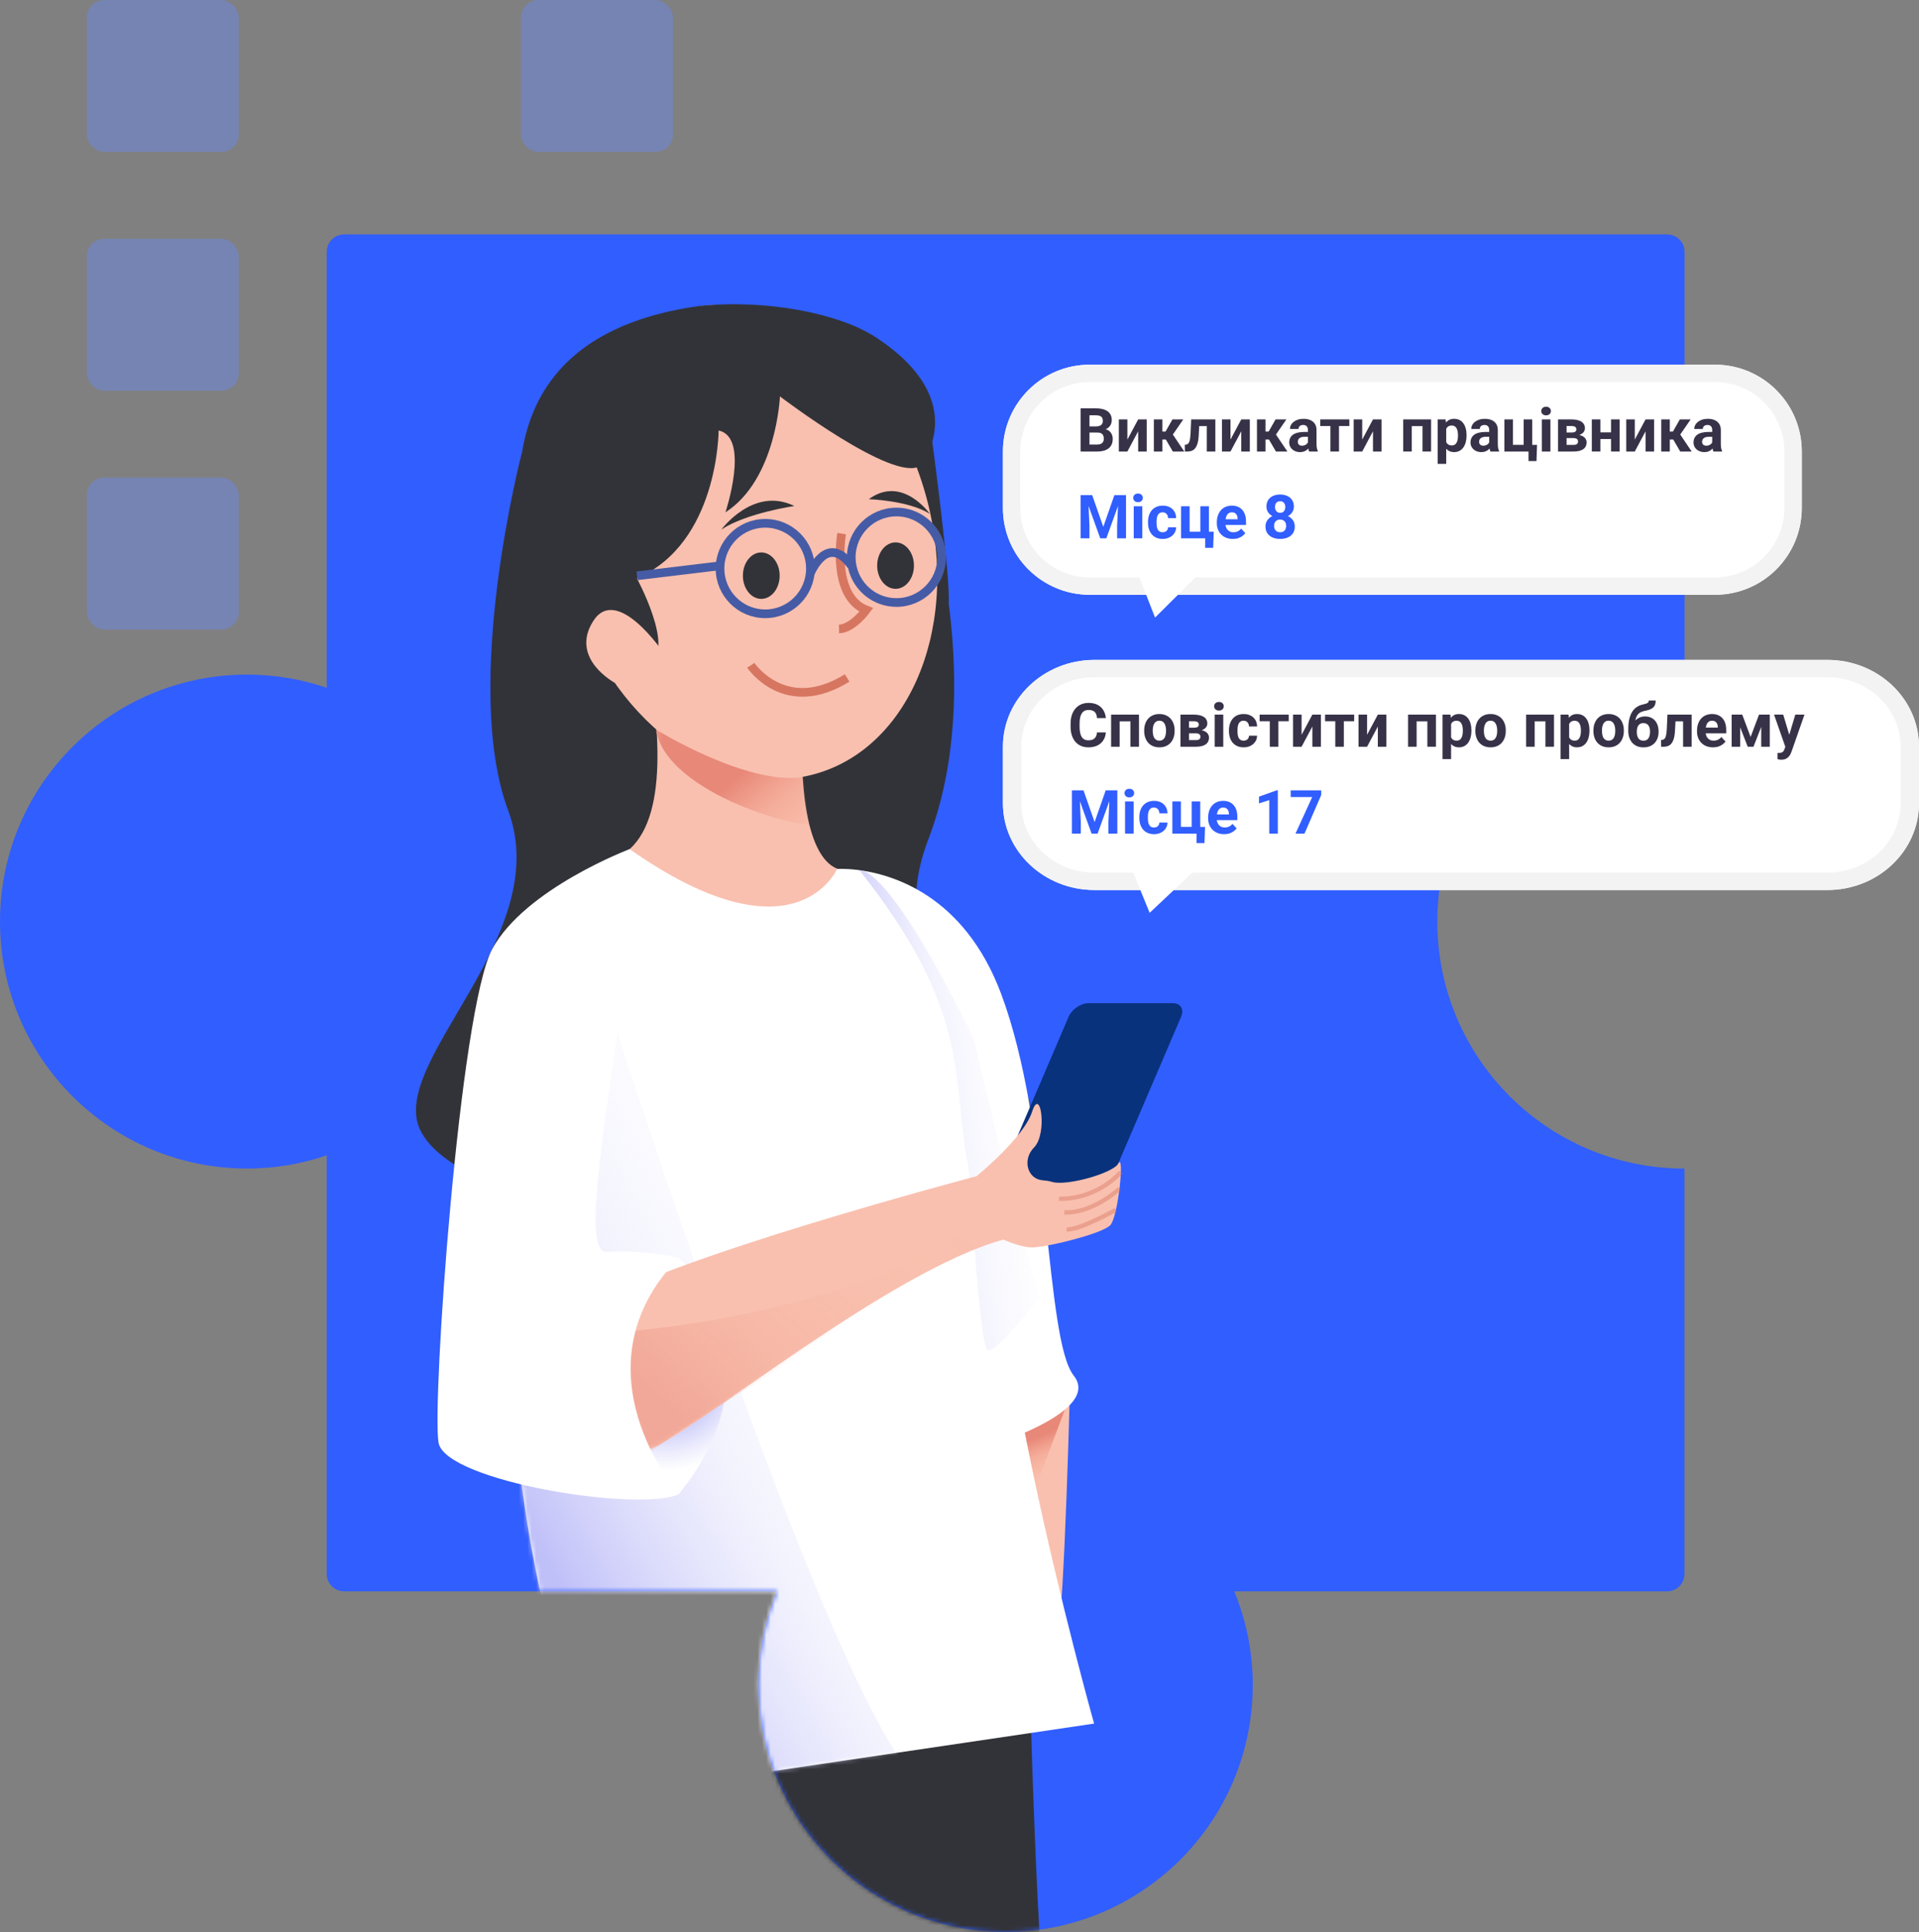<svg width="442" height="445" viewBox="0 0 442 445" fill="none" xmlns="http://www.w3.org/2000/svg">
<rect x="0" y="0" width="442" height="445" fill="#808080" stroke="none"/>
<g clip-path="url(#clip0_1034_4937)">
<path d="M388 155.375V58C388 55.791 386.209 54 384 54H79.252C77.043 54 75.252 55.791 75.252 58V158.415C69.498 156.462 63.339 155.383 56.925 155.383C25.483 155.383 0 180.857 0 212.27C0 243.684 25.491 269.157 56.925 269.157C63.339 269.157 69.498 268.078 75.252 266.125V362.536C75.252 364.745 77.043 366.536 79.252 366.536H178.946C176.217 373.193 174.692 380.476 174.692 388.113C174.692 419.535 200.183 445 231.618 445C263.053 445 288.543 419.527 288.543 388.113C288.543 380.476 287.026 373.193 284.289 366.536H383.983C386.193 366.536 387.983 364.745 387.983 362.536V269.157C356.54 269.157 331.058 243.684 331.058 212.27C331.058 180.857 356.549 155.383 387.983 155.383L388 155.375Z" fill="#315EFF"/>
<mask id="mask0_1034_4937" style="mask-type:luminance" maskUnits="userSpaceOnUse" x="0" y="54" width="388" height="391">
<path d="M388 155.375V58C388 55.791 386.209 54 384 54H79.252C77.043 54 75.252 55.791 75.252 58V158.415C69.498 156.462 63.339 155.383 56.925 155.383C25.483 155.383 0 180.857 0 212.27C0 243.684 25.491 269.157 56.925 269.157C63.339 269.157 69.498 268.078 75.252 266.125V362.536C75.252 364.745 77.043 366.536 79.252 366.536H178.946C176.217 373.193 174.692 380.476 174.692 388.113C174.692 419.535 200.183 445 231.618 445C263.053 445 288.543 419.527 288.543 388.113C288.543 380.476 287.026 373.193 284.289 366.536H383.983C386.193 366.536 387.983 364.745 387.983 362.536V269.157C356.54 269.157 331.058 243.684 331.058 212.27C331.058 180.857 356.549 155.383 387.983 155.383L388 155.375Z" fill="white"/>
</mask>
<g mask="url(#mask0_1034_4937)">
<path d="M148 362C148 362 155.537 460.201 163.428 467.281C171.319 474.361 243.081 477.623 240.667 460.059C238.253 442.496 236.5 362 236.5 362" fill="#323338"/>
<path d="M245.125 378.839C245.125 378.839 242.53 382.517 237.021 384.713C214.277 393.799 154.971 414.723 152.984 414.033L149.675 381.169" fill="url(#paint0_linear_1034_4937)"/>
<path d="M120.19 104.317C120.19 104.317 106.246 157.728 117.055 186.701C127.864 215.675 89.152 244.649 96.827 260.36C104.501 276.072 150.888 282.355 150.888 282.355L175.302 280.261L172.366 171.346" fill="#323338"/>
<path d="M213.816 116.279C213.816 116.279 227.221 158.423 213.816 193.332C200.41 228.241 238.775 242.206 237.377 256.867C235.98 271.528 172.357 280.509 172.357 280.509L149.838 194.731L167.544 153.887" fill="#323338"/>
<path d="M184.879 165.418C183.77 185.965 187.202 201.47 195.787 200.468C204.363 199.475 196.572 212.645 196.572 212.645C194.811 215.667 192.71 230.369 173.813 231.039C153.187 231.776 139.12 214.88 141.378 206.71C142.271 203.481 141.353 198.887 145.033 195.576C154.254 187.289 151.947 164.748 147.804 144.864" fill="#F9C0AF"/>
<path d="M214.734 101.759C214.734 101.759 219.018 133.721 218.489 138.788C217.959 143.854 216.636 146.817 216.636 146.817L209.069 137.918L210.988 100.394" fill="#323338"/>
<path d="M213.816 116.279C221.102 146.072 208.449 174.069 185.557 178.804C162.657 183.539 138.186 163.225 130.9 133.432C123.614 103.639 136.267 75.642 159.159 70.907C182.059 66.172 206.53 86.486 213.816 116.279Z" fill="#F9C0AF"/>
<path d="M161 70.492C90.067 80.392 131.784 157.289 131.784 157.289C131.784 157.289 144.338 155.981 149.83 152.579C155.321 149.177 146.687 133.2 146.687 133.2C165.518 125.087 165.518 99.16 165.518 99.16C172.846 100.733 167.09 118.01 167.09 118.01C178.858 110.419 179.644 91.304 179.644 91.304C179.644 91.304 205.777 111.238 211.905 107.323C211.905 107.323 224.459 92.662 201.791 77.736C193.223 72.091 176.175 68.877 161 70.492Z" fill="#323338"/>
<path d="M152.849 150.394C152.849 150.394 142.122 134.425 136.631 143.059C131.14 151.702 141.618 157.281 141.618 157.281L149.847 160.336" fill="#F9C0AF"/>
<path d="M179.578 132.596C179.578 135.551 177.684 137.943 175.343 137.943C173.003 137.943 171.109 135.551 171.109 132.596C171.109 129.64 173.003 127.248 175.343 127.248C177.684 127.248 179.578 129.64 179.578 132.596Z" fill="#323338"/>
<path d="M210.508 130.278C210.508 133.233 208.614 135.626 206.273 135.626C203.933 135.626 202.039 133.233 202.039 130.278C202.039 127.323 203.933 124.93 206.273 124.93C208.614 124.93 210.508 127.323 210.508 130.278Z" fill="#323338"/>
<path d="M193.852 122.91C193.852 122.91 191.379 137.314 199.525 140.493C199.525 140.493 196.374 144.806 193.248 144.872" stroke="#D67661" stroke-width="2" stroke-miterlimit="10"/>
<path d="M172.928 153.241C172.928 153.241 180.818 165.062 195.117 156.155" stroke="#D67661" stroke-width="2" stroke-miterlimit="10"/>
<path d="M176.253 141.379C182.003 141.379 186.665 136.712 186.665 130.956C186.665 125.2 182.003 120.534 176.253 120.534C170.502 120.534 165.841 125.2 165.841 130.956C165.841 136.712 170.502 141.379 176.253 141.379Z" stroke="#465BA5" stroke-width="2" stroke-miterlimit="10"/>
<path d="M216.893 128.357C216.893 134.111 212.228 138.779 206.48 138.779C201.618 138.779 197.532 135.443 196.391 130.932C196.184 130.112 196.068 129.243 196.068 128.357C196.068 122.604 200.733 117.935 206.48 117.935C212.228 117.935 216.893 122.604 216.893 128.357Z" stroke="#465BA5" stroke-width="2" stroke-miterlimit="10"/>
<path d="M186.632 132.091C186.632 132.091 190.469 122.612 196.068 130.237" stroke="#465BA5" stroke-width="2" stroke-miterlimit="10"/>
<path d="M146.72 132.621L165.965 130.303" stroke="#465BA5" stroke-width="2" stroke-miterlimit="10"/>
<path d="M246.5 317.5C246.5 317.5 245.245 369.427 243.5 378.5C241.755 387.565 233.019 380.327 233.019 380.327L212.096 338.738L246.5 317.5Z" fill="#F9C0AF"/>
<path d="M245.466 324.119L234.839 352.579L230.447 323.084L245.466 324.119Z" fill="url(#paint1_linear_1034_4937)"/>
<path d="M227.453 333.175C227.453 333.175 238.172 329.963 244.267 325.468C247.757 322.894 249.733 319.905 247.318 316.859C240.694 308.481 242.083 259.607 230.58 228.887C222.045 206.097 205.389 201.304 197.35 200.352C194.555 200.021 192.802 200.154 192.802 200.154C192.802 200.154 183.217 222.38 145.033 195.592C145.033 195.592 127.468 204.814 119.619 262.943C111.771 321.072 126.037 373.324 126.037 373.324L171 409L252 397C252 397 221.201 287.322 231.779 263.937C234.855 257.14 233.441 248.92 229.885 240.692C221.218 220.609 200 201.491 200 201.491" fill="white"/>
<mask id="mask1_1034_4937" style="mask-type:alpha" maskUnits="userSpaceOnUse" x="141" y="144" width="59" height="88">
<path d="M184.879 165.419C183.771 185.965 187.203 201.47 195.787 200.469C204.363 199.475 196.573 212.646 196.573 212.646C194.811 215.667 192.711 230.369 173.814 231.04C153.188 231.777 139.12 214.881 141.378 206.71C142.271 203.482 141.353 198.887 145.034 195.576C154.255 187.29 151.947 164.748 147.804 144.864" fill="#F9C0AF"/>
</mask>
<g mask="url(#mask1_1034_4937)">
<path d="M151 167.992C151 167.992 172 180.992 185 178.992C185 178.992 185.88 187.455 186.5 189.492C187.12 191.528 153.779 183.521 151 167.992Z" fill="url(#paint2_linear_1034_4937)"/>
</g>
<mask id="mask2_1034_4937" style="mask-type:alpha" maskUnits="userSpaceOnUse" x="117" y="195" width="135" height="214">
<path d="M227.453 333.175C227.453 333.175 238.172 329.963 244.267 325.468C247.757 322.894 249.733 319.905 247.318 316.859C240.694 308.481 242.083 259.607 230.58 228.887C222.045 206.097 205.389 201.304 197.35 200.352C194.555 200.021 192.802 200.154 192.802 200.154C192.802 200.154 183.217 222.38 145.033 195.592C145.033 195.592 127.468 204.814 119.619 262.943C111.771 321.072 126.037 373.324 126.037 373.324L171 409L252 397C252 397 221.201 287.322 231.779 263.937C234.855 257.14 233.441 248.92 229.885 240.692C221.218 220.609 200 201.491 200 201.491" fill="white"/>
</mask>
<g mask="url(#mask2_1034_4937)">
<path d="M139.057 228C139.057 228 196.745 409.942 214.101 411.201C231.466 412.449 124.027 411.862 124.027 411.862C124.027 411.862 95.856 242.164 139.049 228H139.057Z" fill="url(#paint3_linear_1034_4937)"/>
</g>
<mask id="mask3_1034_4937" style="mask-type:luminance" maskUnits="userSpaceOnUse" x="121" y="194" width="133" height="167">
<path d="M231.98 324.252C231.98 324.252 242.744 321.211 248.865 316.956C252.37 314.518 254.355 311.689 251.93 308.805C245.277 300.874 246.672 254.604 235.119 225.521C226.548 203.945 209.82 199.408 201.747 198.506C198.94 198.193 197.179 198.318 197.179 198.318C197.179 198.318 187.553 219.361 149.206 194C149.206 194 131.564 202.731 123.682 257.762C115.8 312.794 127.8 361 127.8 361L241.988 357.027C241.988 357.027 225.701 280.843 236.324 258.703C239.413 252.269 237.993 244.486 234.422 236.696C225.717 217.684 204.629 200.058 204.629 200.058" fill="white"/>
</mask>
<g mask="url(#mask3_1034_4937)">
<path d="M198 200.491C198 200.491 204 197.991 224.294 239.278C235.839 288.591 239.494 298.74 239.494 298.74C239.494 298.74 229.485 311.786 227.5 310.991C225.515 310.197 223.579 271.43 223 268.491C219.055 248.483 224.051 233.339 198 200.491Z" fill="url(#paint4_linear_1034_4937)"/>
</g>
<path d="M248.997 280.336H229.653C227.842 280.336 226.965 278.945 227.71 277.215L246.135 234.194C246.872 232.472 248.947 231.064 250.758 231.064H270.102C271.913 231.064 272.79 232.455 272.046 234.185L253.62 277.207C252.884 278.929 250.808 280.336 248.997 280.336Z" fill="#09327D"/>
<path d="M156.347 289.707C156.347 289.707 181.322 313.175 156.347 344.169C156.347 344.169 139.186 335.741 138.549 330.981C137.913 326.222 150.698 288.167 156.347 289.707Z" fill="url(#paint5_radial_1034_4937)"/>
<path d="M255.737 282.19C253.909 284.218 239.991 287.596 237.187 287.322C234.383 287.049 231.108 285.526 231.108 285.526C205.041 292.67 160.92 328.978 150.359 333.539C139.806 338.1 107.9 341.056 111.034 332.148C115.211 320.261 117.311 313.68 134.803 301.71C151.583 290.228 224.914 270.923 224.914 270.923C224.914 270.923 235.773 262.124 237.725 256.064C239.676 250.004 241.281 261.147 238.196 264.268C235.368 267.124 236.666 271.544 240.065 271.85C240.818 271.917 241.562 271.999 242.281 272.223C245.68 273.274 256.349 270.211 257.565 268.018C259.053 265.327 257.589 280.145 255.745 282.182L255.737 282.19Z" fill="#F9C0AF"/>
<g opacity="0.42">
<mask id="mask4_1034_4937" style="mask-type:luminance" maskUnits="userSpaceOnUse" x="111" y="254" width="148" height="84">
<path d="M256.159 281.909C254.331 283.937 240.412 287.314 237.609 287.041C234.805 286.768 231.53 285.245 231.53 285.245C205.463 292.389 161.342 328.697 150.781 333.258C140.228 337.819 108.322 340.775 111.456 331.867C115.633 319.98 117.733 313.399 135.225 301.429C152.005 289.947 225.336 270.642 225.336 270.642C225.336 270.642 236.195 261.842 238.146 255.783C240.098 249.723 241.703 260.866 238.618 263.986C235.789 266.842 237.088 271.263 240.487 271.569C241.239 271.635 241.984 271.718 242.703 271.942C246.102 272.993 256.771 269.93 257.986 267.736C259.475 265.046 258.011 279.864 256.167 281.9L256.159 281.909Z" fill="white"/>
</mask>
<g mask="url(#mask4_1034_4937)">
<path d="M143.057 306.785C143.057 306.785 195.961 303.242 224.699 281.702C224.699 281.702 236.674 279.078 231.109 285.535C231.109 285.535 153.469 329.608 150.516 334.26C147.564 338.912 128.278 304.533 128.278 304.533L139.823 294.103" fill="url(#paint6_linear_1034_4937)"/>
</g>
</g>
<path d="M145.033 195.576C145.033 195.576 120.984 204.657 113.408 218.539C105.833 232.422 99.44 323.399 101.011 332.298C102.583 341.197 147.068 348.357 156.347 344.168C156.347 344.168 131.379 315.369 156.347 289.706C156.347 289.706 148.532 287.811 139.666 288.341C130.8 288.862 149.036 215.601 145.033 195.576Z" fill="white"/>
<path opacity="0.42" d="M258.16 269.963C258.16 269.963 253.049 276.197 243.919 276.139" stroke="#D67661" stroke-miterlimit="10"/>
<path opacity="0.42" d="M257.838 273.812C257.838 273.812 251.726 279.524 245.126 279.26" stroke="#D67661" stroke-miterlimit="10"/>
<path opacity="0.42" d="M257.027 278.664C257.027 278.664 248.401 283.481 245.664 283.167" stroke="#D67661" stroke-miterlimit="10"/>
</g>
<path d="M214.163 118.357C214.163 118.357 207.845 109.318 200.104 114.98C200.104 114.98 209.317 115.27 214.163 118.357Z" fill="#323338"/>
<path d="M166.164 121.967C166.164 121.967 173.516 111.917 182.968 116.553C182.968 116.553 171.903 118.151 166.164 121.967Z" fill="#323338"/>
<rect x="20" width="35" height="35" rx="4" fill="#6889FF" fill-opacity="0.4"/>
<rect x="20" y="55" width="35" height="35" rx="4" fill="#6889FF" fill-opacity="0.4"/>
<rect x="20" y="110" width="35" height="35" rx="4" fill="#6889FF" fill-opacity="0.4"/>
<rect x="120" width="35" height="35" rx="4" fill="#6889FF" fill-opacity="0.4"/>
<path d="M231 172C231 160.954 240.447 152 252.1 152H420.9C432.553 152 442 160.954 442 172V185C442 196.046 432.553 205 420.9 205H252.1C240.447 205 231 196.046 231 185V172Z" fill="white"/>
<path fill-rule="evenodd" clip-rule="evenodd" d="M420.9 156H252.1C242.777 156 235.22 163.163 235.22 172V185C235.22 193.837 242.777 201 252.1 201H420.9C430.223 201 437.78 193.837 437.78 185V172C437.78 163.163 430.223 156 420.9 156ZM252.1 152C240.447 152 231 160.954 231 172V185C231 196.046 240.447 205 252.1 205H420.9C432.553 205 442 196.046 442 185V172C442 160.954 432.553 152 420.9 152H252.1Z" fill="#F3F3F4"/>
<path d="M264.8 210.254L259.484 197.291L278.475 197.359L264.8 210.254Z" fill="white"/>
<path d="M231 104C231 92.954 239.954 84 251 84H395C406.046 84 415 92.954 415 104V117C415 128.046 406.046 137 395 137H251C239.954 137 231 128.046 231 117V104Z" fill="white"/>
<path fill-rule="evenodd" clip-rule="evenodd" d="M395 88H251C242.163 88 235 95.163 235 104V117C235 125.837 242.163 133 251 133H395C403.837 133 411 125.837 411 117V104C411 95.163 403.837 88 395 88ZM251 84C239.954 84 231 92.954 231 104V117C231 128.046 239.954 137 251 137H395C406.046 137 415 128.046 415 117V104C415 92.954 406.046 84 395 84H251Z" fill="#F3F3F4"/>
<path d="M266.038 142.254L260.999 129.291L279 129.359L266.038 142.254Z" fill="white"/>
<path d="M304.317 182.047V183.106L300.469 192H298.391L302.239 183.585H297.283V182.047H304.317Z" fill="#315EFF"/>
<path d="M294.316 182.026V192H292.348V184.296L289.982 185.048V183.496L294.104 182.026H294.316Z" fill="#315EFF"/>
<path d="M281.957 192.137C281.383 192.137 280.868 192.046 280.412 191.863C279.956 191.676 279.569 191.419 279.25 191.091C278.936 190.763 278.694 190.382 278.525 189.949C278.357 189.512 278.272 189.047 278.272 188.555V188.281C278.272 187.721 278.352 187.208 278.512 186.743C278.671 186.278 278.899 185.875 279.195 185.533C279.496 185.191 279.861 184.929 280.289 184.747C280.717 184.56 281.201 184.467 281.738 184.467C282.262 184.467 282.727 184.553 283.133 184.727C283.538 184.9 283.878 185.146 284.151 185.465C284.429 185.784 284.639 186.167 284.78 186.613C284.922 187.055 284.992 187.548 284.992 188.09V188.91H279.113V187.598H283.058V187.447C283.058 187.174 283.007 186.93 282.907 186.716C282.812 186.497 282.666 186.324 282.47 186.196C282.274 186.069 282.023 186.005 281.718 186.005C281.458 186.005 281.235 186.062 281.048 186.176C280.861 186.29 280.708 186.449 280.59 186.654C280.476 186.859 280.389 187.101 280.33 187.379C280.275 187.652 280.248 187.953 280.248 188.281V188.555C280.248 188.851 280.289 189.124 280.371 189.375C280.458 189.626 280.578 189.842 280.733 190.024C280.893 190.207 281.084 190.348 281.308 190.448C281.535 190.549 281.793 190.599 282.08 190.599C282.436 190.599 282.766 190.53 283.071 190.394C283.381 190.252 283.648 190.04 283.871 189.758L284.828 190.797C284.673 191.02 284.461 191.234 284.192 191.439C283.928 191.645 283.609 191.813 283.235 191.945C282.862 192.073 282.436 192.137 281.957 192.137Z" fill="#315EFF"/>
<path d="M270.028 192V184.604H271.997V190.462H274.472V184.604H276.447V192H270.028ZM277.555 190.469L277.425 194.194H275.593V192H274.766V190.469H277.555Z" fill="#315EFF"/>
<path d="M265.79 190.599C266.032 190.599 266.246 190.553 266.433 190.462C266.619 190.366 266.765 190.234 266.87 190.065C266.979 189.892 267.036 189.689 267.041 189.457H268.894C268.889 189.977 268.75 190.439 268.477 190.845C268.203 191.246 267.836 191.562 267.376 191.795C266.916 192.023 266.401 192.137 265.831 192.137C265.257 192.137 264.756 192.041 264.327 191.85C263.903 191.658 263.55 191.394 263.268 191.057C262.985 190.715 262.773 190.318 262.632 189.867C262.491 189.411 262.42 188.924 262.42 188.404V188.206C262.42 187.682 262.491 187.194 262.632 186.743C262.773 186.287 262.985 185.891 263.268 185.554C263.55 185.212 263.903 184.945 264.327 184.754C264.751 184.562 265.248 184.467 265.817 184.467C266.424 184.467 266.954 184.583 267.41 184.815C267.87 185.048 268.23 185.381 268.49 185.813C268.755 186.242 268.889 186.75 268.894 187.338H267.041C267.036 187.092 266.984 186.868 266.884 186.668C266.788 186.467 266.647 186.308 266.46 186.189C266.278 186.066 266.052 186.005 265.783 186.005C265.496 186.005 265.261 186.066 265.079 186.189C264.897 186.308 264.756 186.472 264.655 186.682C264.555 186.887 264.484 187.121 264.443 187.386C264.407 187.646 264.389 187.919 264.389 188.206V188.404C264.389 188.691 264.407 188.967 264.443 189.231C264.48 189.496 264.548 189.73 264.648 189.936C264.753 190.141 264.897 190.302 265.079 190.421C265.261 190.539 265.498 190.599 265.79 190.599Z" fill="#315EFF"/>
<path d="M261.107 184.604V192H259.132V184.604H261.107ZM259.009 182.676C259.009 182.389 259.109 182.152 259.31 181.965C259.51 181.778 259.779 181.685 260.116 181.685C260.449 181.685 260.715 181.778 260.916 181.965C261.121 182.152 261.224 182.389 261.224 182.676C261.224 182.963 261.121 183.2 260.916 183.387C260.715 183.574 260.449 183.667 260.116 183.667C259.779 183.667 259.51 183.574 259.31 183.387C259.109 183.2 259.009 182.963 259.009 182.676Z" fill="#315EFF"/>
<path d="M247.825 182.047H249.562L252.118 189.354L254.675 182.047H256.411L252.815 192H251.421L247.825 182.047ZM246.889 182.047H248.618L248.933 189.17V192H246.889V182.047ZM255.618 182.047H257.354V192H255.304V189.17L255.618 182.047Z" fill="#315EFF"/>
<path d="M411.546 171.166L413.508 164.604H415.62L412.646 173.114C412.583 173.301 412.496 173.502 412.387 173.716C412.282 173.93 412.138 174.133 411.956 174.324C411.778 174.52 411.553 174.68 411.279 174.803C411.01 174.926 410.68 174.987 410.288 174.987C410.101 174.987 409.949 174.976 409.83 174.953C409.712 174.93 409.57 174.898 409.406 174.857V173.415C409.456 173.415 409.509 173.415 409.563 173.415C409.618 173.42 409.671 173.422 409.721 173.422C409.98 173.422 410.192 173.392 410.356 173.333C410.521 173.274 410.653 173.183 410.753 173.06C410.853 172.941 410.933 172.786 410.992 172.595L411.546 171.166ZM410.726 164.604L412.332 169.963L412.612 172.048L411.272 172.191L408.613 164.604H410.726Z" fill="#373248"/>
<path d="M403.213 169.737L405.154 164.604H406.761L403.876 172H402.55L399.679 164.604H401.285L403.213 169.737ZM400.813 164.604V172H398.845V164.604H400.813ZM405.66 172V164.604H407.629V172H405.66Z" fill="#373248"/>
<path d="M394.559 172.137C393.984 172.137 393.469 172.046 393.014 171.863C392.558 171.676 392.171 171.419 391.852 171.091C391.537 170.763 391.296 170.382 391.127 169.949C390.958 169.512 390.874 169.047 390.874 168.555V168.281C390.874 167.721 390.954 167.208 391.113 166.743C391.273 166.278 391.501 165.875 391.797 165.533C392.098 165.191 392.462 164.929 392.891 164.747C393.319 164.56 393.802 164.467 394.34 164.467C394.864 164.467 395.329 164.553 395.734 164.727C396.14 164.9 396.479 165.146 396.753 165.465C397.031 165.784 397.241 166.167 397.382 166.613C397.523 167.055 397.594 167.548 397.594 168.09V168.91H391.715V167.598H395.659V167.447C395.659 167.174 395.609 166.93 395.509 166.716C395.413 166.497 395.267 166.324 395.071 166.196C394.875 166.069 394.625 166.005 394.319 166.005C394.06 166.005 393.836 166.062 393.649 166.176C393.463 166.29 393.31 166.449 393.191 166.654C393.077 166.859 392.991 167.101 392.932 167.379C392.877 167.652 392.85 167.953 392.85 168.281V168.555C392.85 168.851 392.891 169.124 392.973 169.375C393.059 169.626 393.18 169.842 393.335 170.024C393.494 170.207 393.686 170.348 393.909 170.448C394.137 170.549 394.395 170.599 394.682 170.599C395.037 170.599 395.368 170.53 395.673 170.394C395.983 170.252 396.249 170.04 396.473 169.758L397.43 170.797C397.275 171.02 397.063 171.234 396.794 171.439C396.53 171.645 396.211 171.813 395.837 171.945C395.463 172.073 395.037 172.137 394.559 172.137Z" fill="#373248"/>
<path d="M388.188 164.604V166.148H384.551V164.604H388.188ZM389.63 164.604V172H387.661V164.604H389.63ZM384.059 164.604H385.993L385.795 168.336C385.768 168.869 385.711 169.339 385.624 169.744C385.537 170.15 385.421 170.496 385.275 170.783C385.134 171.07 384.963 171.305 384.763 171.487C384.567 171.665 384.337 171.795 384.072 171.877C383.812 171.959 383.525 172 383.211 172H382.609L382.589 170.448L382.842 170.421C382.988 170.407 383.115 170.366 383.225 170.298C383.339 170.225 383.434 170.122 383.512 169.99C383.594 169.854 383.662 169.683 383.717 169.478C383.771 169.268 383.815 169.022 383.847 168.739C383.883 168.457 383.908 168.131 383.922 167.762L384.059 164.604Z" fill="#373248"/>
<path d="M379.759 161.35H381.352C381.352 161.719 381.306 162.035 381.215 162.3C381.124 162.56 380.978 162.783 380.777 162.97C380.577 163.152 380.308 163.307 379.971 163.435C379.633 163.562 379.216 163.672 378.72 163.763C378.337 163.84 378.004 163.968 377.722 164.146C377.444 164.323 377.214 164.567 377.031 164.877C376.854 165.182 376.726 165.57 376.648 166.039C376.571 166.504 376.544 167.064 376.566 167.721V168.049L375.035 168.261V167.933C375.04 167.039 375.119 166.262 375.274 165.602C375.434 164.941 375.66 164.385 375.951 163.934C376.243 163.478 376.594 163.116 377.004 162.847C377.414 162.573 377.87 162.382 378.371 162.272C378.708 162.2 378.977 162.129 379.178 162.061C379.383 161.988 379.531 161.896 379.622 161.787C379.713 161.678 379.759 161.532 379.759 161.35ZM378.897 165.021C379.399 165.021 379.843 165.107 380.23 165.28C380.618 165.449 380.944 165.688 381.208 165.998C381.472 166.308 381.673 166.673 381.81 167.092C381.946 167.511 382.015 167.969 382.015 168.466V168.609C382.015 169.115 381.937 169.585 381.782 170.018C381.632 170.446 381.409 170.82 381.112 171.139C380.816 171.458 380.451 171.706 380.019 171.884C379.586 172.057 379.091 172.144 378.535 172.144C377.975 172.144 377.476 172.05 377.038 171.863C376.605 171.672 376.238 171.405 375.938 171.063C375.641 170.717 375.416 170.314 375.261 169.854C375.11 169.389 375.035 168.883 375.035 168.336V168.186C375.035 168.108 375.069 168.033 375.138 167.96C375.211 167.882 375.295 167.796 375.391 167.7C375.491 167.604 375.58 167.484 375.657 167.338C375.931 166.832 376.229 166.408 376.553 166.066C376.876 165.72 377.229 165.46 377.612 165.287C378 165.109 378.428 165.021 378.897 165.021ZM378.521 166.559C378.152 166.559 377.856 166.647 377.633 166.825C377.41 166.998 377.248 167.231 377.147 167.522C377.052 167.81 377.004 168.124 377.004 168.466V168.609C377.004 168.887 377.031 169.147 377.086 169.389C377.141 169.626 377.227 169.838 377.346 170.024C377.464 170.207 377.621 170.35 377.817 170.455C378.013 170.555 378.253 170.605 378.535 170.605C378.809 170.605 379.041 170.555 379.232 170.455C379.428 170.35 379.586 170.207 379.704 170.024C379.823 169.838 379.909 169.626 379.964 169.389C380.019 169.147 380.046 168.887 380.046 168.609V168.466C380.046 168.206 380.019 167.962 379.964 167.734C379.909 167.502 379.823 167.299 379.704 167.126C379.586 166.948 379.428 166.809 379.232 166.709C379.036 166.609 378.799 166.559 378.521 166.559Z" fill="#373248"/>
<path d="M367.01 168.377V168.233C367.01 167.691 367.087 167.192 367.242 166.736C367.397 166.276 367.623 165.877 367.919 165.54C368.215 165.203 368.58 164.941 369.013 164.754C369.446 164.562 369.942 164.467 370.503 164.467C371.063 164.467 371.562 164.562 372 164.754C372.438 164.941 372.804 165.203 373.101 165.54C373.401 165.877 373.629 166.276 373.784 166.736C373.939 167.192 374.017 167.691 374.017 168.233V168.377C374.017 168.915 373.939 169.414 373.784 169.874C373.629 170.33 373.401 170.729 373.101 171.07C372.804 171.408 372.44 171.67 372.007 171.856C371.574 172.043 371.077 172.137 370.517 172.137C369.956 172.137 369.457 172.043 369.02 171.856C368.587 171.67 368.22 171.408 367.919 171.07C367.623 170.729 367.397 170.33 367.242 169.874C367.087 169.414 367.01 168.915 367.01 168.377ZM368.979 168.233V168.377C368.979 168.687 369.006 168.976 369.061 169.245C369.115 169.514 369.202 169.751 369.32 169.956C369.443 170.157 369.603 170.314 369.799 170.428C369.995 170.542 370.234 170.599 370.517 170.599C370.79 170.599 371.025 170.542 371.221 170.428C371.417 170.314 371.574 170.157 371.692 169.956C371.811 169.751 371.897 169.514 371.952 169.245C372.011 168.976 372.041 168.687 372.041 168.377V168.233C372.041 167.933 372.011 167.65 371.952 167.386C371.897 167.117 371.809 166.88 371.686 166.675C371.567 166.465 371.41 166.301 371.214 166.183C371.018 166.064 370.781 166.005 370.503 166.005C370.225 166.005 369.988 166.064 369.792 166.183C369.601 166.301 369.443 166.465 369.32 166.675C369.202 166.88 369.115 167.117 369.061 167.386C369.006 167.65 368.979 167.933 368.979 168.233Z" fill="#373248"/>
<path d="M361.418 166.025V174.844H359.449V164.604H361.274L361.418 166.025ZM366.101 168.22V168.363C366.101 168.901 366.037 169.4 365.909 169.86C365.786 170.321 365.604 170.722 365.362 171.063C365.121 171.401 364.82 171.665 364.46 171.856C364.104 172.043 363.694 172.137 363.229 172.137C362.778 172.137 362.386 172.046 362.054 171.863C361.721 171.681 361.441 171.426 361.213 171.098C360.99 170.765 360.81 170.38 360.673 169.942C360.536 169.505 360.431 169.035 360.358 168.534V168.158C360.431 167.62 360.536 167.128 360.673 166.682C360.81 166.23 360.99 165.841 361.213 165.513C361.441 165.18 361.719 164.923 362.047 164.74C362.38 164.558 362.769 164.467 363.216 164.467C363.685 164.467 364.098 164.556 364.453 164.733C364.813 164.911 365.114 165.166 365.355 165.499C365.602 165.832 365.786 166.228 365.909 166.688C366.037 167.149 366.101 167.659 366.101 168.22ZM364.125 168.363V168.22C364.125 167.905 364.098 167.616 364.043 167.352C363.993 167.083 363.911 166.848 363.797 166.647C363.688 166.447 363.542 166.292 363.359 166.183C363.182 166.069 362.965 166.012 362.71 166.012C362.441 166.012 362.211 166.055 362.02 166.142C361.833 166.228 361.68 166.354 361.562 166.518C361.443 166.682 361.354 166.878 361.295 167.105C361.236 167.333 361.199 167.591 361.186 167.878V168.828C361.208 169.165 361.272 169.468 361.377 169.737C361.482 170.002 361.644 170.211 361.862 170.366C362.081 170.521 362.368 170.599 362.724 170.599C362.983 170.599 363.202 170.542 363.38 170.428C363.558 170.309 363.701 170.147 363.811 169.942C363.924 169.737 364.004 169.5 364.05 169.231C364.1 168.963 364.125 168.673 364.125 168.363Z" fill="#373248"/>
<path d="M356.496 164.604V166.148H352.914V164.604H356.496ZM353.481 164.604V172H351.513V164.604H353.481ZM357.932 164.604V172H355.956V164.604H357.932Z" fill="#373248"/>
<path d="M339.816 168.377V168.233C339.816 167.691 339.894 167.192 340.049 166.736C340.204 166.276 340.429 165.877 340.726 165.54C341.022 165.203 341.386 164.941 341.819 164.754C342.252 164.562 342.749 164.467 343.31 164.467C343.87 164.467 344.369 164.562 344.807 164.754C345.244 164.941 345.611 165.203 345.907 165.54C346.208 165.877 346.436 166.276 346.591 166.736C346.746 167.192 346.823 167.691 346.823 168.233V168.377C346.823 168.915 346.746 169.414 346.591 169.874C346.436 170.33 346.208 170.729 345.907 171.07C345.611 171.408 345.246 171.67 344.813 171.856C344.381 172.043 343.884 172.137 343.323 172.137C342.763 172.137 342.264 172.043 341.826 171.856C341.393 171.67 341.026 171.408 340.726 171.07C340.429 170.729 340.204 170.33 340.049 169.874C339.894 169.414 339.816 168.915 339.816 168.377ZM341.785 168.233V168.377C341.785 168.687 341.812 168.976 341.867 169.245C341.922 169.514 342.008 169.751 342.127 169.956C342.25 170.157 342.41 170.314 342.605 170.428C342.801 170.542 343.041 170.599 343.323 170.599C343.597 170.599 343.831 170.542 344.027 170.428C344.223 170.314 344.381 170.157 344.499 169.956C344.618 169.751 344.704 169.514 344.759 169.245C344.818 168.976 344.848 168.687 344.848 168.377V168.233C344.848 167.933 344.818 167.65 344.759 167.386C344.704 167.117 344.615 166.88 344.492 166.675C344.374 166.465 344.216 166.301 344.021 166.183C343.825 166.064 343.588 166.005 343.31 166.005C343.032 166.005 342.795 166.064 342.599 166.183C342.407 166.301 342.25 166.465 342.127 166.675C342.008 166.88 341.922 167.117 341.867 167.386C341.812 167.65 341.785 167.933 341.785 168.233Z" fill="#373248"/>
<path d="M334.225 166.025V174.844H332.256V164.604H334.081L334.225 166.025ZM338.907 168.22V168.363C338.907 168.901 338.843 169.4 338.716 169.86C338.593 170.321 338.41 170.722 338.169 171.063C337.927 171.401 337.627 171.665 337.267 171.856C336.911 172.043 336.501 172.137 336.036 172.137C335.585 172.137 335.193 172.046 334.86 171.863C334.528 171.681 334.247 171.426 334.02 171.098C333.796 170.765 333.616 170.38 333.479 169.942C333.343 169.505 333.238 169.035 333.165 168.534V168.158C333.238 167.62 333.343 167.128 333.479 166.682C333.616 166.23 333.796 165.841 334.02 165.513C334.247 165.18 334.525 164.923 334.854 164.74C335.186 164.558 335.576 164.467 336.022 164.467C336.492 164.467 336.904 164.556 337.26 164.733C337.62 164.911 337.921 165.166 338.162 165.499C338.408 165.832 338.593 166.228 338.716 166.688C338.843 167.149 338.907 167.659 338.907 168.22ZM336.932 168.363V168.22C336.932 167.905 336.904 167.616 336.85 167.352C336.799 167.083 336.717 166.848 336.604 166.647C336.494 166.447 336.348 166.292 336.166 166.183C335.988 166.069 335.772 166.012 335.517 166.012C335.248 166.012 335.018 166.055 334.826 166.142C334.639 166.228 334.487 166.354 334.368 166.518C334.25 166.682 334.161 166.878 334.102 167.105C334.042 167.333 334.006 167.591 333.992 167.878V168.828C334.015 169.165 334.079 169.468 334.184 169.737C334.288 170.002 334.45 170.211 334.669 170.366C334.888 170.521 335.175 170.599 335.53 170.599C335.79 170.599 336.009 170.542 336.187 170.428C336.364 170.309 336.508 170.147 336.617 169.942C336.731 169.737 336.811 169.5 336.856 169.231C336.907 168.963 336.932 168.673 336.932 168.363Z" fill="#373248"/>
<path d="M329.303 164.604V166.148H325.721V164.604H329.303ZM326.288 164.604V172H324.319V164.604H326.288ZM330.738 164.604V172H328.763V164.604H330.738Z" fill="#373248"/>
<path d="M314.872 169.252L317.354 164.604H319.322V172H317.354V167.345L314.872 172H312.903V164.604H314.872V169.252Z" fill="#373248"/>
<path d="M309.526 164.604V172H307.551V164.604H309.526ZM311.905 164.604V166.128H305.206V164.604H311.905Z" fill="#373248"/>
<path d="M299.792 169.252L302.273 164.604H304.242V172H302.273V167.345L299.792 172H297.823V164.604H299.792V169.252Z" fill="#373248"/>
<path d="M294.446 164.604V172H292.471V164.604H294.446ZM296.825 164.604V166.128H290.126V164.604H296.825Z" fill="#373248"/>
<path d="M286.435 170.599C286.676 170.599 286.89 170.553 287.077 170.462C287.264 170.366 287.41 170.234 287.515 170.065C287.624 169.892 287.681 169.689 287.686 169.457H289.538C289.534 169.977 289.395 170.439 289.121 170.845C288.848 171.246 288.481 171.562 288.021 171.795C287.56 172.023 287.045 172.137 286.476 172.137C285.901 172.137 285.4 172.041 284.972 171.85C284.548 171.658 284.195 171.394 283.912 171.057C283.63 170.715 283.418 170.318 283.276 169.867C283.135 169.411 283.064 168.924 283.064 168.404V168.206C283.064 167.682 283.135 167.194 283.276 166.743C283.418 166.287 283.63 165.891 283.912 165.554C284.195 165.212 284.548 164.945 284.972 164.754C285.396 164.562 285.892 164.467 286.462 164.467C287.068 164.467 287.599 164.583 288.055 164.815C288.515 165.048 288.875 165.381 289.135 165.813C289.399 166.242 289.534 166.75 289.538 167.338H287.686C287.681 167.092 287.629 166.868 287.528 166.668C287.433 166.467 287.291 166.308 287.104 166.189C286.922 166.066 286.697 166.005 286.428 166.005C286.141 166.005 285.906 166.066 285.724 166.189C285.541 166.308 285.4 166.472 285.3 166.682C285.2 166.887 285.129 167.121 285.088 167.386C285.051 167.646 285.033 167.919 285.033 168.206V168.404C285.033 168.691 285.051 168.967 285.088 169.231C285.124 169.496 285.193 169.73 285.293 169.936C285.398 170.141 285.541 170.302 285.724 170.421C285.906 170.539 286.143 170.599 286.435 170.599Z" fill="#373248"/>
<path d="M281.752 164.604V172H279.776V164.604H281.752ZM279.653 162.676C279.653 162.389 279.754 162.152 279.954 161.965C280.155 161.778 280.424 161.685 280.761 161.685C281.093 161.685 281.36 161.778 281.561 161.965C281.766 162.152 281.868 162.389 281.868 162.676C281.868 162.963 281.766 163.2 281.561 163.387C281.36 163.574 281.093 163.667 280.761 163.667C280.424 163.667 280.155 163.574 279.954 163.387C279.754 163.2 279.653 162.963 279.653 162.676Z" fill="#373248"/>
<path d="M275.442 168.91H273.125L273.111 167.618H275.025C275.281 167.618 275.488 167.593 275.647 167.543C275.807 167.488 275.923 167.409 275.996 167.304C276.074 167.194 276.112 167.062 276.112 166.907C276.112 166.771 276.087 166.654 276.037 166.559C275.992 166.458 275.921 166.376 275.825 166.312C275.729 166.249 275.609 166.203 275.463 166.176C275.322 166.144 275.155 166.128 274.964 166.128H273.856V172H271.888V164.604H274.964C275.447 164.604 275.88 164.647 276.263 164.733C276.646 164.815 276.971 164.941 277.24 165.109C277.514 165.278 277.721 165.492 277.862 165.752C278.008 166.007 278.081 166.31 278.081 166.661C278.081 166.889 278.029 167.103 277.924 167.304C277.824 167.504 277.673 167.682 277.473 167.837C277.272 167.992 277.024 168.119 276.728 168.22C276.436 168.315 276.099 168.375 275.716 168.397L275.442 168.91ZM275.442 172H272.64L273.316 170.476H275.442C275.684 170.476 275.882 170.446 276.037 170.387C276.192 170.327 276.306 170.241 276.379 170.127C276.456 170.008 276.495 169.867 276.495 169.703C276.495 169.544 276.461 169.405 276.393 169.286C276.324 169.168 276.213 169.076 276.058 169.013C275.907 168.944 275.702 168.91 275.442 168.91H273.604L273.617 167.618H275.709L276.188 168.138C276.707 168.17 277.135 168.268 277.473 168.432C277.81 168.596 278.058 168.805 278.218 169.061C278.382 169.311 278.464 169.587 278.464 169.888C278.464 170.239 278.398 170.546 278.266 170.811C278.133 171.075 277.938 171.296 277.678 171.474C277.423 171.647 277.108 171.779 276.734 171.87C276.361 171.957 275.93 172 275.442 172Z" fill="#373248"/>
<path d="M263.541 168.377V168.233C263.541 167.691 263.618 167.192 263.773 166.736C263.928 166.276 264.154 165.877 264.45 165.54C264.746 165.203 265.111 164.941 265.544 164.754C265.977 164.562 266.474 164.467 267.034 164.467C267.595 164.467 268.094 164.562 268.531 164.754C268.969 164.941 269.336 165.203 269.632 165.54C269.933 165.877 270.16 166.276 270.315 166.736C270.47 167.192 270.548 167.691 270.548 168.233V168.377C270.548 168.915 270.47 169.414 270.315 169.874C270.16 170.33 269.933 170.729 269.632 171.07C269.336 171.408 268.971 171.67 268.538 171.856C268.105 172.043 267.608 172.137 267.048 172.137C266.487 172.137 265.988 172.043 265.551 171.856C265.118 171.67 264.751 171.408 264.45 171.07C264.154 170.729 263.928 170.33 263.773 169.874C263.618 169.414 263.541 168.915 263.541 168.377ZM265.51 168.233V168.377C265.51 168.687 265.537 168.976 265.592 169.245C265.646 169.514 265.733 169.751 265.852 169.956C265.975 170.157 266.134 170.314 266.33 170.428C266.526 170.542 266.765 170.599 267.048 170.599C267.321 170.599 267.556 170.542 267.752 170.428C267.948 170.314 268.105 170.157 268.224 169.956C268.342 169.751 268.429 169.514 268.483 169.245C268.543 168.976 268.572 168.687 268.572 168.377V168.233C268.572 167.933 268.543 167.65 268.483 167.386C268.429 167.117 268.34 166.88 268.217 166.675C268.098 166.465 267.941 166.301 267.745 166.183C267.549 166.064 267.312 166.005 267.034 166.005C266.756 166.005 266.519 166.064 266.323 166.183C266.132 166.301 265.975 166.465 265.852 166.675C265.733 166.88 265.646 167.117 265.592 167.386C265.537 167.65 265.51 167.933 265.51 168.233Z" fill="#373248"/>
<path d="M260.902 164.604V166.148H257.32V164.604H260.902ZM257.888 164.604V172H255.919V164.604H257.888ZM262.338 164.604V172H260.362V164.604H262.338Z" fill="#373248"/>
<path d="M252.658 168.698H254.702C254.661 169.368 254.477 169.963 254.148 170.482C253.825 171.002 253.371 171.408 252.788 171.699C252.209 171.991 251.512 172.137 250.696 172.137C250.058 172.137 249.486 172.027 248.98 171.809C248.475 171.585 248.042 171.266 247.682 170.852C247.326 170.437 247.055 169.936 246.868 169.348C246.681 168.76 246.588 168.101 246.588 167.372V166.682C246.588 165.952 246.684 165.294 246.875 164.706C247.071 164.114 247.349 163.61 247.709 163.195C248.074 162.781 248.509 162.462 249.015 162.238C249.521 162.015 250.086 161.903 250.71 161.903C251.539 161.903 252.239 162.054 252.809 162.354C253.383 162.655 253.827 163.07 254.142 163.599C254.461 164.127 254.652 164.729 254.716 165.403H252.665C252.642 165.002 252.562 164.663 252.426 164.385C252.289 164.102 252.082 163.89 251.804 163.749C251.53 163.603 251.166 163.53 250.71 163.53C250.368 163.53 250.07 163.594 249.814 163.722C249.559 163.849 249.345 164.043 249.172 164.303C248.999 164.562 248.869 164.891 248.782 165.287C248.7 165.679 248.659 166.139 248.659 166.668V167.372C248.659 167.887 248.698 168.34 248.775 168.732C248.853 169.12 248.971 169.448 249.131 169.717C249.295 169.981 249.505 170.182 249.76 170.318C250.02 170.451 250.332 170.517 250.696 170.517C251.125 170.517 251.478 170.448 251.756 170.312C252.034 170.175 252.246 169.972 252.392 169.703C252.542 169.434 252.631 169.099 252.658 168.698Z" fill="#373248"/>
<path d="M298.224 121.272C298.224 121.897 298.078 122.423 297.786 122.852C297.494 123.275 297.093 123.597 296.583 123.815C296.077 124.03 295.503 124.137 294.86 124.137C294.218 124.137 293.641 124.03 293.131 123.815C292.62 123.597 292.217 123.275 291.921 122.852C291.625 122.423 291.477 121.897 291.477 121.272C291.477 120.853 291.561 120.475 291.729 120.138C291.898 119.796 292.133 119.504 292.434 119.263C292.739 119.017 293.097 118.83 293.507 118.702C293.917 118.57 294.364 118.504 294.847 118.504C295.494 118.504 296.073 118.618 296.583 118.846C297.093 119.074 297.494 119.395 297.786 119.81C298.078 120.224 298.224 120.712 298.224 121.272ZM296.241 121.143C296.241 120.837 296.182 120.575 296.063 120.356C295.95 120.133 295.788 119.962 295.578 119.844C295.368 119.725 295.125 119.666 294.847 119.666C294.569 119.666 294.325 119.725 294.115 119.844C293.906 119.962 293.742 120.133 293.623 120.356C293.509 120.575 293.452 120.837 293.452 121.143C293.452 121.443 293.509 121.703 293.623 121.922C293.742 122.141 293.906 122.309 294.115 122.428C294.329 122.542 294.578 122.599 294.86 122.599C295.143 122.599 295.387 122.542 295.592 122.428C295.801 122.309 295.961 122.141 296.07 121.922C296.184 121.703 296.241 121.443 296.241 121.143ZM298.012 116.686C298.012 117.191 297.877 117.64 297.608 118.032C297.34 118.42 296.966 118.723 296.487 118.941C296.013 119.16 295.471 119.27 294.86 119.27C294.245 119.27 293.698 119.16 293.22 118.941C292.741 118.723 292.368 118.42 292.099 118.032C291.83 117.64 291.695 117.191 291.695 116.686C291.695 116.084 291.83 115.578 292.099 115.168C292.372 114.753 292.746 114.439 293.22 114.225C293.698 114.01 294.241 113.903 294.847 113.903C295.462 113.903 296.007 114.01 296.48 114.225C296.959 114.439 297.333 114.753 297.602 115.168C297.875 115.578 298.012 116.084 298.012 116.686ZM296.043 116.774C296.043 116.506 295.995 116.273 295.899 116.077C295.804 115.877 295.667 115.722 295.489 115.612C295.316 115.503 295.102 115.448 294.847 115.448C294.601 115.448 294.389 115.501 294.211 115.605C294.038 115.71 293.903 115.863 293.808 116.063C293.716 116.259 293.671 116.496 293.671 116.774C293.671 117.043 293.716 117.28 293.808 117.485C293.903 117.686 294.04 117.843 294.218 117.957C294.396 118.071 294.61 118.128 294.86 118.128C295.111 118.128 295.323 118.071 295.496 117.957C295.674 117.843 295.808 117.686 295.899 117.485C295.995 117.28 296.043 117.043 296.043 116.774Z" fill="#315EFF"/>
<path d="M283.957 124.137C283.383 124.137 282.868 124.046 282.412 123.863C281.956 123.676 281.569 123.419 281.25 123.091C280.936 122.763 280.694 122.382 280.525 121.949C280.357 121.512 280.272 121.047 280.272 120.555V120.281C280.272 119.721 280.352 119.208 280.512 118.743C280.671 118.278 280.899 117.875 281.195 117.533C281.496 117.191 281.861 116.929 282.289 116.747C282.717 116.56 283.201 116.467 283.738 116.467C284.262 116.467 284.727 116.553 285.133 116.727C285.538 116.9 285.878 117.146 286.151 117.465C286.429 117.784 286.639 118.167 286.78 118.613C286.922 119.055 286.992 119.548 286.992 120.09V120.91H281.113V119.598H285.058V119.447C285.058 119.174 285.007 118.93 284.907 118.716C284.812 118.497 284.666 118.324 284.47 118.196C284.274 118.069 284.023 118.005 283.718 118.005C283.458 118.005 283.235 118.062 283.048 118.176C282.861 118.29 282.708 118.449 282.59 118.654C282.476 118.859 282.389 119.101 282.33 119.379C282.275 119.652 282.248 119.953 282.248 120.281V120.555C282.248 120.851 282.289 121.124 282.371 121.375C282.458 121.626 282.578 121.842 282.733 122.024C282.893 122.207 283.084 122.348 283.308 122.448C283.535 122.549 283.793 122.599 284.08 122.599C284.436 122.599 284.766 122.53 285.071 122.394C285.381 122.252 285.648 122.04 285.871 121.758L286.828 122.797C286.673 123.02 286.461 123.234 286.192 123.439C285.928 123.645 285.609 123.813 285.235 123.945C284.862 124.073 284.436 124.137 283.957 124.137Z" fill="#315EFF"/>
<path d="M272.028 124V116.604H273.997V122.462H276.472V116.604H278.447V124H272.028ZM279.555 122.469L279.425 126.194H277.593V124H276.766V122.469H279.555Z" fill="#315EFF"/>
<path d="M267.79 122.599C268.032 122.599 268.246 122.553 268.433 122.462C268.619 122.366 268.765 122.234 268.87 122.065C268.979 121.892 269.036 121.689 269.041 121.457H270.894C270.889 121.977 270.75 122.439 270.477 122.845C270.203 123.246 269.836 123.562 269.376 123.795C268.916 124.023 268.401 124.137 267.831 124.137C267.257 124.137 266.756 124.041 266.327 123.85C265.903 123.658 265.55 123.394 265.268 123.057C264.985 122.715 264.773 122.318 264.632 121.867C264.491 121.411 264.42 120.924 264.42 120.404V120.206C264.42 119.682 264.491 119.194 264.632 118.743C264.773 118.287 264.985 117.891 265.268 117.554C265.55 117.212 265.903 116.945 266.327 116.754C266.751 116.562 267.248 116.467 267.817 116.467C268.424 116.467 268.954 116.583 269.41 116.815C269.87 117.048 270.23 117.381 270.49 117.813C270.755 118.242 270.889 118.75 270.894 119.338H269.041C269.036 119.092 268.984 118.868 268.884 118.668C268.788 118.467 268.647 118.308 268.46 118.189C268.278 118.066 268.052 118.005 267.783 118.005C267.496 118.005 267.261 118.066 267.079 118.189C266.897 118.308 266.756 118.472 266.655 118.682C266.555 118.887 266.484 119.121 266.443 119.386C266.407 119.646 266.389 119.919 266.389 120.206V120.404C266.389 120.691 266.407 120.967 266.443 121.231C266.48 121.496 266.548 121.73 266.648 121.936C266.753 122.141 266.897 122.302 267.079 122.421C267.261 122.539 267.498 122.599 267.79 122.599Z" fill="#315EFF"/>
<path d="M263.107 116.604V124H261.132V116.604H263.107ZM261.009 114.676C261.009 114.389 261.109 114.152 261.31 113.965C261.51 113.778 261.779 113.685 262.116 113.685C262.449 113.685 262.715 113.778 262.916 113.965C263.121 114.152 263.224 114.389 263.224 114.676C263.224 114.963 263.121 115.2 262.916 115.387C262.715 115.574 262.449 115.667 262.116 115.667C261.779 115.667 261.51 115.574 261.31 115.387C261.109 115.2 261.009 114.963 261.009 114.676Z" fill="#315EFF"/>
<path d="M249.825 114.047H251.562L254.118 121.354L256.675 114.047H258.411L254.815 124H253.421L249.825 114.047ZM248.889 114.047H250.618L250.933 121.17V124H248.889V114.047ZM257.618 114.047H259.354V124H257.304V121.17L257.618 114.047Z" fill="#315EFF"/>
<path d="M394.371 102.332V99.037C394.371 98.8 394.332 98.597 394.255 98.429C394.177 98.255 394.057 98.121 393.893 98.025C393.733 97.93 393.526 97.882 393.271 97.882C393.052 97.882 392.863 97.921 392.703 97.998C392.544 98.071 392.421 98.178 392.334 98.319C392.247 98.456 392.204 98.618 392.204 98.805H390.235C390.235 98.49 390.308 98.192 390.454 97.909C390.6 97.627 390.812 97.378 391.09 97.164C391.368 96.945 391.698 96.774 392.081 96.651C392.468 96.528 392.901 96.467 393.38 96.467C393.954 96.467 394.465 96.562 394.911 96.754C395.358 96.945 395.709 97.232 395.964 97.615C396.224 97.998 396.354 98.477 396.354 99.051V102.216C396.354 102.621 396.379 102.954 396.429 103.214C396.479 103.469 396.552 103.692 396.647 103.884V104H394.658C394.562 103.799 394.49 103.549 394.439 103.248C394.394 102.943 394.371 102.637 394.371 102.332ZM394.631 99.495L394.645 100.609H393.544C393.284 100.609 393.059 100.639 392.867 100.698C392.676 100.757 392.519 100.842 392.396 100.951C392.272 101.056 392.181 101.179 392.122 101.32C392.067 101.462 392.04 101.617 392.04 101.785C392.04 101.954 392.079 102.106 392.156 102.243C392.234 102.375 392.345 102.48 392.491 102.558C392.637 102.631 392.808 102.667 393.004 102.667C393.3 102.667 393.558 102.608 393.776 102.489C393.995 102.371 394.164 102.225 394.282 102.052C394.405 101.879 394.469 101.715 394.474 101.56L394.993 102.394C394.92 102.58 394.82 102.774 394.692 102.975C394.569 103.175 394.412 103.364 394.221 103.542C394.029 103.715 393.799 103.859 393.53 103.973C393.261 104.082 392.942 104.137 392.573 104.137C392.104 104.137 391.678 104.043 391.295 103.856C390.917 103.665 390.616 103.403 390.393 103.07C390.174 102.733 390.064 102.35 390.064 101.922C390.064 101.535 390.137 101.19 390.283 100.89C390.429 100.589 390.643 100.336 390.926 100.131C391.213 99.921 391.571 99.764 391.999 99.659C392.427 99.55 392.924 99.495 393.489 99.495H394.631Z" fill="#373248"/>
<path d="M384.603 96.603V104H382.634V96.603H384.603ZM389.408 96.603L386.223 101.231H384.254L384.015 99.413H385.32L386.913 96.603H389.408ZM387.002 104L385.184 100.876L386.899 99.926L389.641 104H387.002Z" fill="#373248"/>
<path d="M376.536 101.252L379.018 96.603H380.986V104H379.018V99.345L376.536 104H374.567V96.603H376.536V101.252Z" fill="#373248"/>
<path d="M371.71 99.591V101.122H367.95V99.591H371.71ZM368.606 96.603V104H366.638V96.603H368.606ZM373.043 96.603V104H371.067V96.603H373.043Z" fill="#373248"/>
<path d="M362.413 100.91H360.096L360.082 99.618H361.996C362.251 99.618 362.459 99.593 362.618 99.543C362.778 99.488 362.894 99.409 362.967 99.304C363.044 99.194 363.083 99.062 363.083 98.907C363.083 98.77 363.058 98.654 363.008 98.559C362.962 98.458 362.892 98.376 362.796 98.312C362.7 98.249 362.579 98.203 362.434 98.176C362.292 98.144 362.126 98.128 361.935 98.128H360.827V104H358.858V96.603H361.935C362.418 96.603 362.851 96.647 363.233 96.733C363.616 96.815 363.942 96.941 364.211 97.109C364.484 97.278 364.692 97.492 364.833 97.752C364.979 98.007 365.052 98.31 365.052 98.661C365.052 98.889 364.999 99.103 364.895 99.304C364.794 99.504 364.644 99.682 364.443 99.837C364.243 99.992 363.994 100.119 363.698 100.22C363.407 100.315 363.069 100.375 362.687 100.397L362.413 100.91ZM362.413 104H359.61L360.287 102.476H362.413C362.655 102.476 362.853 102.446 363.008 102.387C363.163 102.327 363.277 102.241 363.35 102.127C363.427 102.008 363.466 101.867 363.466 101.703C363.466 101.544 363.432 101.405 363.363 101.286C363.295 101.168 363.183 101.076 363.028 101.013C362.878 100.944 362.673 100.91 362.413 100.91H360.574L360.588 99.618H362.68L363.158 100.138C363.678 100.17 364.106 100.268 364.443 100.432C364.781 100.596 365.029 100.805 365.188 101.061C365.353 101.311 365.435 101.587 365.435 101.888C365.435 102.239 365.368 102.546 365.236 102.811C365.104 103.075 364.908 103.296 364.648 103.474C364.393 103.647 364.079 103.779 363.705 103.87C363.331 103.957 362.901 104 362.413 104Z" fill="#373248"/>
<path d="M357.102 96.603V104H355.126V96.603H357.102ZM355.003 94.676C355.003 94.389 355.103 94.152 355.304 93.965C355.504 93.778 355.773 93.685 356.11 93.685C356.443 93.685 356.71 93.778 356.91 93.965C357.115 94.152 357.218 94.389 357.218 94.676C357.218 94.963 357.115 95.2 356.91 95.387C356.71 95.574 356.443 95.667 356.11 95.667C355.773 95.667 355.504 95.574 355.304 95.387C355.103 95.2 355.003 94.963 355.003 94.676Z" fill="#373248"/>
<path d="M346.499 104V96.603H348.468V102.462H350.942V96.603H352.918V104H346.499ZM354.025 102.469L353.896 106.194H352.063V104H351.236V102.469H354.025Z" fill="#373248"/>
<path d="M343.006 102.332V99.037C343.006 98.8 342.967 98.597 342.89 98.429C342.812 98.255 342.691 98.121 342.527 98.025C342.368 97.93 342.16 97.882 341.905 97.882C341.687 97.882 341.497 97.921 341.338 97.998C341.178 98.071 341.055 98.178 340.969 98.319C340.882 98.456 340.839 98.618 340.839 98.805H338.87C338.87 98.49 338.943 98.192 339.089 97.909C339.235 97.627 339.447 97.378 339.725 97.164C340.003 96.945 340.333 96.774 340.716 96.651C341.103 96.528 341.536 96.467 342.015 96.467C342.589 96.467 343.099 96.562 343.546 96.754C343.993 96.945 344.343 97.232 344.599 97.615C344.858 97.998 344.988 98.477 344.988 99.051V102.216C344.988 102.621 345.013 102.954 345.063 103.214C345.114 103.469 345.187 103.692 345.282 103.884V104H343.293C343.197 103.799 343.124 103.549 343.074 103.248C343.029 102.943 343.006 102.637 343.006 102.332ZM343.266 99.495L343.279 100.609H342.179C341.919 100.609 341.693 100.639 341.502 100.698C341.311 100.757 341.153 100.842 341.03 100.951C340.907 101.056 340.816 101.179 340.757 101.32C340.702 101.462 340.675 101.617 340.675 101.785C340.675 101.954 340.714 102.106 340.791 102.243C340.868 102.375 340.98 102.48 341.126 102.558C341.272 102.631 341.443 102.667 341.639 102.667C341.935 102.667 342.192 102.608 342.411 102.489C342.63 102.371 342.799 102.225 342.917 102.052C343.04 101.879 343.104 101.715 343.108 101.56L343.628 102.394C343.555 102.58 343.455 102.774 343.327 102.975C343.204 103.175 343.047 103.364 342.855 103.542C342.664 103.715 342.434 103.859 342.165 103.973C341.896 104.082 341.577 104.137 341.208 104.137C340.739 104.137 340.312 104.043 339.93 103.856C339.551 103.665 339.251 103.403 339.027 103.07C338.809 102.733 338.699 102.35 338.699 101.922C338.699 101.535 338.772 101.19 338.918 100.89C339.064 100.589 339.278 100.336 339.561 100.131C339.848 99.921 340.205 99.764 340.634 99.659C341.062 99.55 341.559 99.495 342.124 99.495H343.266Z" fill="#373248"/>
<path d="M333.107 98.025V106.844H331.139V96.603H332.964L333.107 98.025ZM337.79 100.22V100.363C337.79 100.901 337.726 101.4 337.599 101.86C337.476 102.321 337.293 102.722 337.052 103.063C336.81 103.401 336.509 103.665 336.149 103.856C335.794 104.043 335.384 104.137 334.919 104.137C334.468 104.137 334.076 104.046 333.743 103.863C333.41 103.681 333.13 103.426 332.902 103.098C332.679 102.765 332.499 102.38 332.362 101.942C332.226 101.505 332.121 101.035 332.048 100.534V100.158C332.121 99.62 332.226 99.128 332.362 98.682C332.499 98.231 332.679 97.841 332.902 97.513C333.13 97.18 333.408 96.922 333.736 96.74C334.069 96.558 334.459 96.467 334.905 96.467C335.375 96.467 335.787 96.556 336.143 96.733C336.503 96.911 336.803 97.166 337.045 97.499C337.291 97.832 337.476 98.228 337.599 98.689C337.726 99.149 337.79 99.659 337.79 100.22ZM335.814 100.363V100.22C335.814 99.905 335.787 99.616 335.732 99.352C335.682 99.083 335.6 98.848 335.486 98.647C335.377 98.447 335.231 98.292 335.049 98.183C334.871 98.069 334.655 98.012 334.399 98.012C334.131 98.012 333.9 98.055 333.709 98.142C333.522 98.228 333.369 98.353 333.251 98.518C333.132 98.682 333.044 98.878 332.984 99.106C332.925 99.333 332.889 99.591 332.875 99.878V100.828C332.898 101.165 332.962 101.468 333.066 101.737C333.171 102.002 333.333 102.211 333.552 102.366C333.771 102.521 334.058 102.599 334.413 102.599C334.673 102.599 334.892 102.542 335.069 102.428C335.247 102.309 335.391 102.147 335.5 101.942C335.614 101.737 335.694 101.5 335.739 101.231C335.789 100.963 335.814 100.673 335.814 100.363Z" fill="#373248"/>
<path d="M328.186 96.603V98.148H324.604V96.603H328.186ZM325.171 96.603V104H323.202V96.603H325.171ZM329.621 96.603V104H327.646V96.603H329.621Z" fill="#373248"/>
<path d="M313.755 101.252L316.236 96.603H318.205V104H316.236V99.345L313.755 104H311.786V96.603H313.755V101.252Z" fill="#373248"/>
<path d="M308.409 96.603V104H306.434V96.603H308.409ZM310.788 96.603V98.128H304.089V96.603H310.788Z" fill="#373248"/>
<path d="M301.252 102.332V99.037C301.252 98.8 301.213 98.597 301.136 98.429C301.058 98.255 300.938 98.121 300.773 98.025C300.614 97.93 300.407 97.882 300.151 97.882C299.933 97.882 299.743 97.921 299.584 97.998C299.424 98.071 299.301 98.178 299.215 98.319C299.128 98.456 299.085 98.618 299.085 98.805H297.116C297.116 98.49 297.189 98.192 297.335 97.909C297.481 97.627 297.693 97.378 297.971 97.164C298.249 96.945 298.579 96.774 298.962 96.651C299.349 96.528 299.782 96.467 300.261 96.467C300.835 96.467 301.345 96.562 301.792 96.754C302.239 96.945 302.59 97.232 302.845 97.615C303.104 97.998 303.234 98.477 303.234 99.051V102.216C303.234 102.621 303.259 102.954 303.31 103.214C303.36 103.469 303.433 103.692 303.528 103.884V104H301.539C301.443 103.799 301.37 103.549 301.32 103.248C301.275 102.943 301.252 102.637 301.252 102.332ZM301.512 99.495L301.525 100.609H300.425C300.165 100.609 299.939 100.639 299.748 100.698C299.557 100.757 299.399 100.842 299.276 100.951C299.153 101.056 299.062 101.179 299.003 101.32C298.948 101.462 298.921 101.617 298.921 101.785C298.921 101.954 298.96 102.106 299.037 102.243C299.115 102.375 299.226 102.48 299.372 102.558C299.518 102.631 299.689 102.667 299.885 102.667C300.181 102.667 300.438 102.608 300.657 102.489C300.876 102.371 301.045 102.225 301.163 102.052C301.286 101.879 301.35 101.715 301.354 101.56L301.874 102.394C301.801 102.58 301.701 102.774 301.573 102.975C301.45 103.175 301.293 103.364 301.102 103.542C300.91 103.715 300.68 103.859 300.411 103.973C300.142 104.082 299.823 104.137 299.454 104.137C298.985 104.137 298.559 104.043 298.176 103.856C297.798 103.665 297.497 103.403 297.273 103.07C297.055 102.733 296.945 102.35 296.945 101.922C296.945 101.535 297.018 101.19 297.164 100.89C297.31 100.589 297.524 100.336 297.807 100.131C298.094 99.921 298.451 99.764 298.88 99.659C299.308 99.55 299.805 99.495 300.37 99.495H301.512Z" fill="#373248"/>
<path d="M291.483 96.603V104H289.515V96.603H291.483ZM296.289 96.603L293.104 101.231H291.135L290.896 99.413H292.201L293.794 96.603H296.289ZM293.883 104L292.064 100.876L293.78 99.926L296.521 104H293.883Z" fill="#373248"/>
<path d="M283.417 101.252L285.898 96.603H287.867V104H285.898V99.345L283.417 104H281.448V96.603H283.417V101.252Z" fill="#373248"/>
<path d="M278.488 96.603V98.148H274.852V96.603H278.488ZM279.931 96.603V104H277.962V96.603H279.931ZM274.359 96.603H276.294L276.096 100.336C276.068 100.869 276.011 101.339 275.925 101.744C275.838 102.15 275.722 102.496 275.576 102.783C275.435 103.07 275.264 103.305 275.063 103.487C274.868 103.665 274.637 103.795 274.373 103.877C274.113 103.959 273.826 104 273.512 104H272.91L272.89 102.448L273.143 102.421C273.288 102.407 273.416 102.366 273.525 102.298C273.639 102.225 273.735 102.122 273.812 101.99C273.895 101.854 273.963 101.683 274.018 101.478C274.072 101.268 274.116 101.022 274.147 100.739C274.184 100.457 274.209 100.131 274.223 99.762L274.359 96.603Z" fill="#373248"/>
<path d="M267.735 96.603V104H265.767V96.603H267.735ZM272.541 96.603L269.355 101.231H267.387L267.147 99.413H268.453L270.046 96.603H272.541ZM270.135 104L268.316 100.876L270.032 99.926L272.773 104H270.135Z" fill="#373248"/>
<path d="M259.669 101.252L262.15 96.603H264.119V104H262.15V99.345L259.669 104H257.7V96.603H259.669V101.252Z" fill="#373248"/>
<path d="M252.785 99.632H250.229L250.215 98.224H252.361C252.74 98.224 253.049 98.176 253.291 98.08C253.533 97.98 253.713 97.836 253.831 97.649C253.954 97.458 254.016 97.226 254.016 96.952C254.016 96.642 253.956 96.392 253.838 96.2C253.724 96.009 253.544 95.87 253.298 95.783C253.056 95.697 252.744 95.653 252.361 95.653H250.939V104H248.889V94.047H252.361C252.94 94.047 253.457 94.102 253.913 94.211C254.373 94.32 254.763 94.487 255.082 94.71C255.401 94.933 255.645 95.216 255.813 95.558C255.982 95.895 256.066 96.296 256.066 96.761C256.066 97.171 255.973 97.549 255.786 97.895C255.604 98.242 255.314 98.524 254.918 98.743C254.526 98.962 254.013 99.083 253.38 99.106L252.785 99.632ZM252.696 104H249.668L250.468 102.4H252.696C253.056 102.4 253.35 102.343 253.578 102.229C253.806 102.111 253.975 101.951 254.084 101.751C254.193 101.55 254.248 101.32 254.248 101.061C254.248 100.769 254.198 100.516 254.098 100.302C254.002 100.088 253.847 99.924 253.633 99.81C253.419 99.691 253.136 99.632 252.785 99.632H250.81L250.823 98.224H253.284L253.756 98.777C254.362 98.768 254.85 98.875 255.219 99.099C255.592 99.317 255.864 99.602 256.032 99.953C256.205 100.304 256.292 100.68 256.292 101.081C256.292 101.719 256.153 102.257 255.875 102.694C255.597 103.127 255.189 103.453 254.651 103.672C254.118 103.891 253.466 104 252.696 104Z" fill="#373248"/>
</g>
<defs>
<linearGradient id="paint0_linear_1034_4937" x1="217.028" y1="446.414" x2="181.974" y2="351.49" gradientUnits="userSpaceOnUse">
<stop stop-color="#323338" stop-opacity="0"/>
<stop offset="0.25" stop-color="#292A2F" stop-opacity="0.144"/>
<stop offset="0.66" stop-color="#1F2124" stop-opacity="0.706"/>
<stop offset="1" stop-color="#1C1E21"/>
</linearGradient>
<linearGradient id="paint1_linear_1034_4937" x1="242.365" y1="343.639" x2="236.906" y2="330.629" gradientUnits="userSpaceOnUse">
<stop stop-color="#F9A787" stop-opacity="0"/>
<stop offset="0.1" stop-color="#F7A485" stop-opacity="0.01"/>
<stop offset="0.32" stop-color="#F49E82" stop-opacity="0.084"/>
<stop offset="0.62" stop-color="#EE937E" stop-opacity="0.397"/>
<stop offset="0.92" stop-color="#E88879"/>
</linearGradient>
<linearGradient id="paint2_linear_1034_4937" x1="191.519" y1="203.382" x2="168.982" y2="176.103" gradientUnits="userSpaceOnUse">
<stop stop-color="#F9A787" stop-opacity="0"/>
<stop offset="0.1" stop-color="#F7A485" stop-opacity="0.01"/>
<stop offset="0.32" stop-color="#F49E82" stop-opacity="0.084"/>
<stop offset="0.62" stop-color="#EE937E" stop-opacity="0.397"/>
<stop offset="0.92" stop-color="#E88879"/>
</linearGradient>
<linearGradient id="paint3_linear_1034_4937" x1="222.92" y1="273.863" x2="112.341" y2="335.073" gradientUnits="userSpaceOnUse">
<stop stop-color="white" stop-opacity="0"/>
<stop offset="0.11" stop-color="#FAFAFE" stop-opacity="0.01"/>
<stop offset="0.32" stop-color="#EDEDFD" stop-opacity="0.073"/>
<stop offset="0.63" stop-color="#DADAFB" stop-opacity="0.336"/>
<stop offset="1" stop-color="#C0C0F9"/>
</linearGradient>
<linearGradient id="paint4_linear_1034_4937" x1="250.964" y1="253.358" x2="199.505" y2="260.022" gradientUnits="userSpaceOnUse">
<stop stop-color="white" stop-opacity="0"/>
<stop offset="0.11" stop-color="#FAFAFE" stop-opacity="0.01"/>
<stop offset="0.32" stop-color="#EDEDFD" stop-opacity="0.073"/>
<stop offset="0.63" stop-color="#DADAFB" stop-opacity="0.336"/>
<stop offset="1" stop-color="#C0C0F9"/>
</linearGradient>
<radialGradient id="paint5_radial_1034_4937" cx="0" cy="0" r="1" gradientUnits="userSpaceOnUse" gradientTransform="translate(152.989 316.917) scale(21.8 21.821)">
<stop offset="0.44" stop-color="#C0C0F9"/>
<stop offset="0.81" stop-color="#ECECFD"/>
<stop offset="1" stop-color="white"/>
</radialGradient>
<linearGradient id="paint6_linear_1034_4937" x1="206.687" y1="264.856" x2="149.603" y2="328.543" gradientUnits="userSpaceOnUse">
<stop stop-color="#F9A787" stop-opacity="0"/>
<stop offset="0.1" stop-color="#F7A485" stop-opacity="0.01"/>
<stop offset="0.32" stop-color="#F49E82" stop-opacity="0.084"/>
<stop offset="0.62" stop-color="#EE937E" stop-opacity="0.397"/>
<stop offset="0.92" stop-color="#E88879"/>
</linearGradient>
<clipPath id="clip0_1034_4937">
<rect width="442" height="445" fill="white"/>
</clipPath>
</defs>
</svg>
